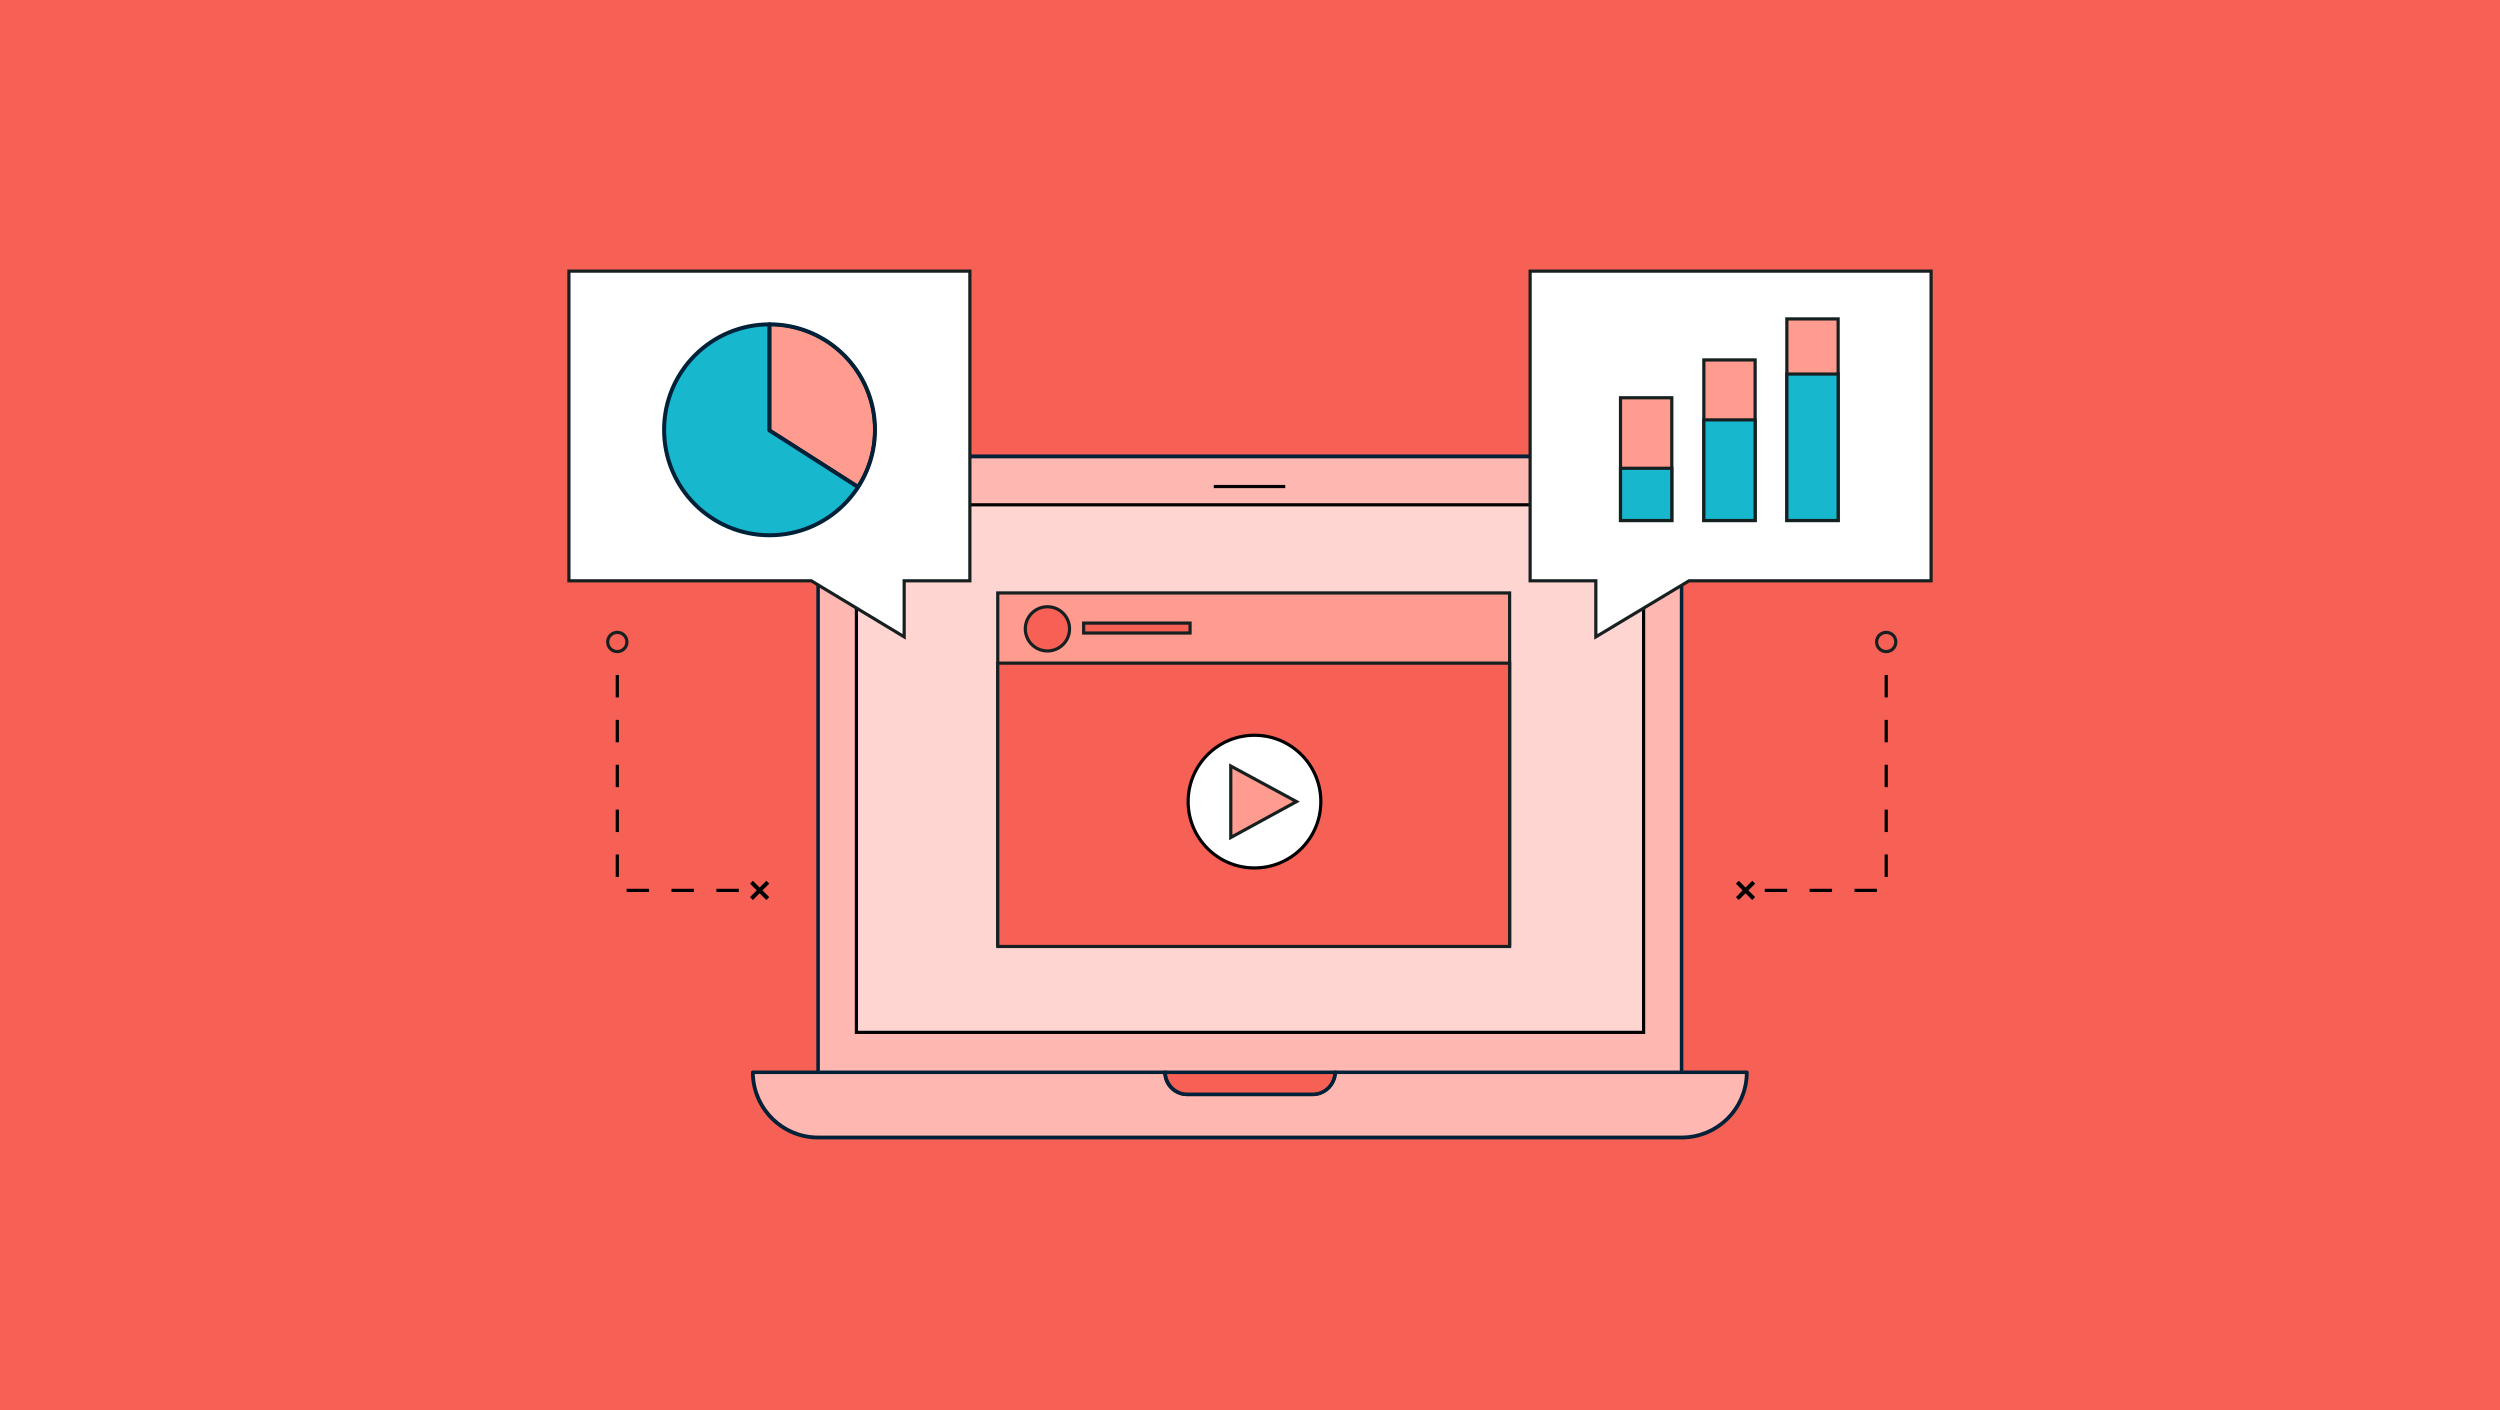 <?xml version="1.0" encoding="utf-8"?>
<!-- Generator: Adobe Illustrator 24.0.3, SVG Export Plug-In . SVG Version: 6.00 Build 0)  -->
<svg version="1.1" id="Layer_1" xmlns="http://www.w3.org/2000/svg" xmlns:xlink="http://www.w3.org/1999/xlink" x="0px" y="0px"
	 width="780px" height="440px" viewBox="0 0 780 440" enable-background="new 0 0 780 440" xml:space="preserve">
<g id="Background">
	<rect fill="#DEE1E1" width="780" height="440"/>
</g>
<rect fill="#F76054" width="780" height="440"/>
<path fill="#FFB8B1" d="M275.3,142.4h229.4c11,0,20,9,20,20v173.2l0,0H255.3l0,0V162.4C255.3,151.4,264.3,142.4,275.3,142.4z"/>
<path fill="#002138" d="M524.7,336.2H255.3c-0.3,0-0.6-0.2-0.6-0.6c0,0,0,0,0,0V160.7c0-10.4,8.5-18.9,18.9-18.9h232.7
	c10.4,0,18.9,8.5,18.9,18.9v174.8C525.3,335.9,525,336.2,524.7,336.2C524.7,336.2,524.7,336.2,524.7,336.2z M255.9,335h268.2V160.7
	c0-9.8-8-17.7-17.8-17.7H273.6c-9.8,0-17.7,8-17.8,17.8V335z"/>
<path fill="#FFB8B1" d="M234.9,334.6h310.2l0,0l0,0c0,11.2-9.1,20.3-20.3,20.3l0,0H255.2C244,354.9,234.9,345.8,234.9,334.6
	L234.9,334.6L234.9,334.6L234.9,334.6z"/>
<path fill="#F76054" stroke="#162020" stroke-miterlimit="10" d="M416.5,334.5L416.5,334.5c0,3.9-3.1,7-7,7h-39c-3.9,0-7-3.1-7-7
	l0,0"/>
<path fill="#002138" d="M409.5,342h-39.1c-4.2,0-7.5-3.4-7.5-7.5c0-0.3,0.3-0.5,0.7-0.5c0.3,0,0.5,0.2,0.5,0.5
	c0,3.5,2.9,6.4,6.4,6.4h39.1c3.5,0,6.4-2.9,6.4-6.4c0-0.3,0.3-0.5,0.7-0.5c0.3,0,0.5,0.2,0.5,0.5C417.1,338.6,413.7,342,409.5,342z"
	/>
<path fill="#002138" d="M524.8,355.5H255.2c-11.5,0-20.9-9.4-20.9-20.9c0-0.3,0.2-0.6,0.5-0.6c0,0,0,0,0,0h310.2
	c0.3,0,0.6,0.2,0.6,0.5c0,0,0,0,0,0C545.6,346.1,536.3,355.4,524.8,355.5z M235.5,335.1c0.3,10.7,9.1,19.2,19.7,19.2h269.5
	c10.7,0,19.4-8.5,19.7-19.2H235.5z"/>
<rect x="267.2" y="157.5" fill="#FFD5D2" stroke="#000000" stroke-miterlimit="10" width="245.6" height="164.6"/>
<rect x="311.3" y="185" fill="#FF9C8F" stroke="#162020" stroke-miterlimit="10" width="159.7" height="109.7"/>
<rect x="311.3" y="206.9" fill="#F76054" stroke="#162020" stroke-miterlimit="10" width="159.7" height="88.4"/>
<circle fill="#F76054" stroke="#162020" stroke-miterlimit="10" cx="326.8" cy="196.2" r="6.9"/>
<rect x="338.1" y="194.4" fill="#F76054" stroke="#162020" stroke-miterlimit="10" width="33.2" height="3.1"/>
<circle fill="#FFFFFF" stroke="#000000" stroke-miterlimit="10" cx="391.4" cy="250.1" r="20.7"/>
<polygon fill="#FF9C8F" stroke="#162020" stroke-miterlimit="10" points="384,239 384,261.3 404.5,250.1 "/>
<polygon fill="#FFFFFF" stroke="#162020" stroke-miterlimit="10" points="177.5,84.6 302.6,84.6 302.6,181.2 282.1,181.2 
	282.1,198.7 253.1,181.2 177.5,181.2 "/>
<circle fill="#17B8CE" cx="240.1" cy="134.1" r="32.9"/>
<path fill="#FF9C8F" stroke="#162020" stroke-miterlimit="10" d="M267.7,151.8c9.8-15.3,5.4-35.6-9.9-45.4
	c-5.3-3.4-11.5-5.2-17.8-5.2v33L267.7,151.8z"/>
<circle fill="none" stroke="#002138" stroke-width="1.25" stroke-linecap="round" stroke-linejoin="round" cx="240.1" cy="134.1" r="32.9"/>
<polyline fill="none" stroke="#002138" stroke-width="1.25" stroke-linecap="round" stroke-linejoin="round" points="240.1,101.2 
	240.1,134.3 267.6,151.9 "/>
<polygon fill="#FFFFFF" stroke="#162020" stroke-miterlimit="10" points="602.5,84.6 477.4,84.6 477.4,181.2 497.9,181.2 
	497.9,198.7 527,181.2 602.5,181.2 "/>
<rect x="505.6" y="124.1" fill="#FF9C8F" stroke="#162020" stroke-miterlimit="10" width="16" height="38.3"/>
<rect x="505.6" y="146.1" fill="#17B8CE" stroke="#162020" stroke-miterlimit="10" width="16" height="16.3"/>
<rect x="531.6" y="112.3" fill="#FF9C8F" stroke="#162020" stroke-miterlimit="10" width="16" height="50.1"/>
<rect x="531.6" y="131" fill="#17B8CE" stroke="#162020" stroke-miterlimit="10" width="16" height="31.4"/>
<rect x="557.5" y="99.5" fill="#FF9C8F" stroke="#162020" stroke-miterlimit="10" width="16" height="62.9"/>
<rect x="557.5" y="116.7" fill="#17B8CE" stroke="#162020" stroke-miterlimit="10" width="16" height="45.7"/>
<polygon points="547.6,275.7 546.7,274.8 544.6,276.9 542.5,274.8 541.6,275.7 543.7,277.8 541.6,279.9 542.5,280.8 544.6,278.7 
	546.7,280.8 547.6,279.9 545.5,277.8 "/>
<circle fill="none" stroke="#162020" stroke-miterlimit="10" cx="588.5" cy="200.3" r="3"/>
<g>
	<path d="M585.6,278.3h-7v-1h7V278.3z M571.6,278.3h-7v-1h7V278.3z M557.6,278.3h-7v-1h7V278.3z M589,273.6h-1v-7h1V273.6z
		 M589,259.6h-1v-7h1V259.6z M589,245.6h-1v-7h1V245.6z M589,231.6h-1v-7h1V231.6z M589,217.6h-1v-7h1V217.6z"/>
</g>
<polygon points="240,275.7 239.1,274.8 237,276.9 234.9,274.8 234,275.7 236.1,277.8 234,279.9 234.9,280.8 237,278.7 239.1,280.8 
	240,279.9 237.9,277.8 "/>
<circle fill="none" stroke="#162020" stroke-miterlimit="10" cx="192.6" cy="200.3" r="3"/>
<g>
	<path d="M230.5,278.3h-7v-1h7V278.3z M216.5,278.3h-7v-1h7V278.3z M202.5,278.3h-7v-1h7V278.3z M193.1,273.6h-1v-7h1V273.6z
		 M193.1,259.6h-1v-7h1V259.6z M193.1,245.6h-1v-7h1V245.6z M193.1,231.6h-1v-7h1V231.6z M193.1,217.6h-1v-7h1V217.6z"/>
</g>
<line fill="none" stroke="#000000" stroke-miterlimit="10" x1="378.7" y1="151.8" x2="401" y2="151.8"/>
</svg>
